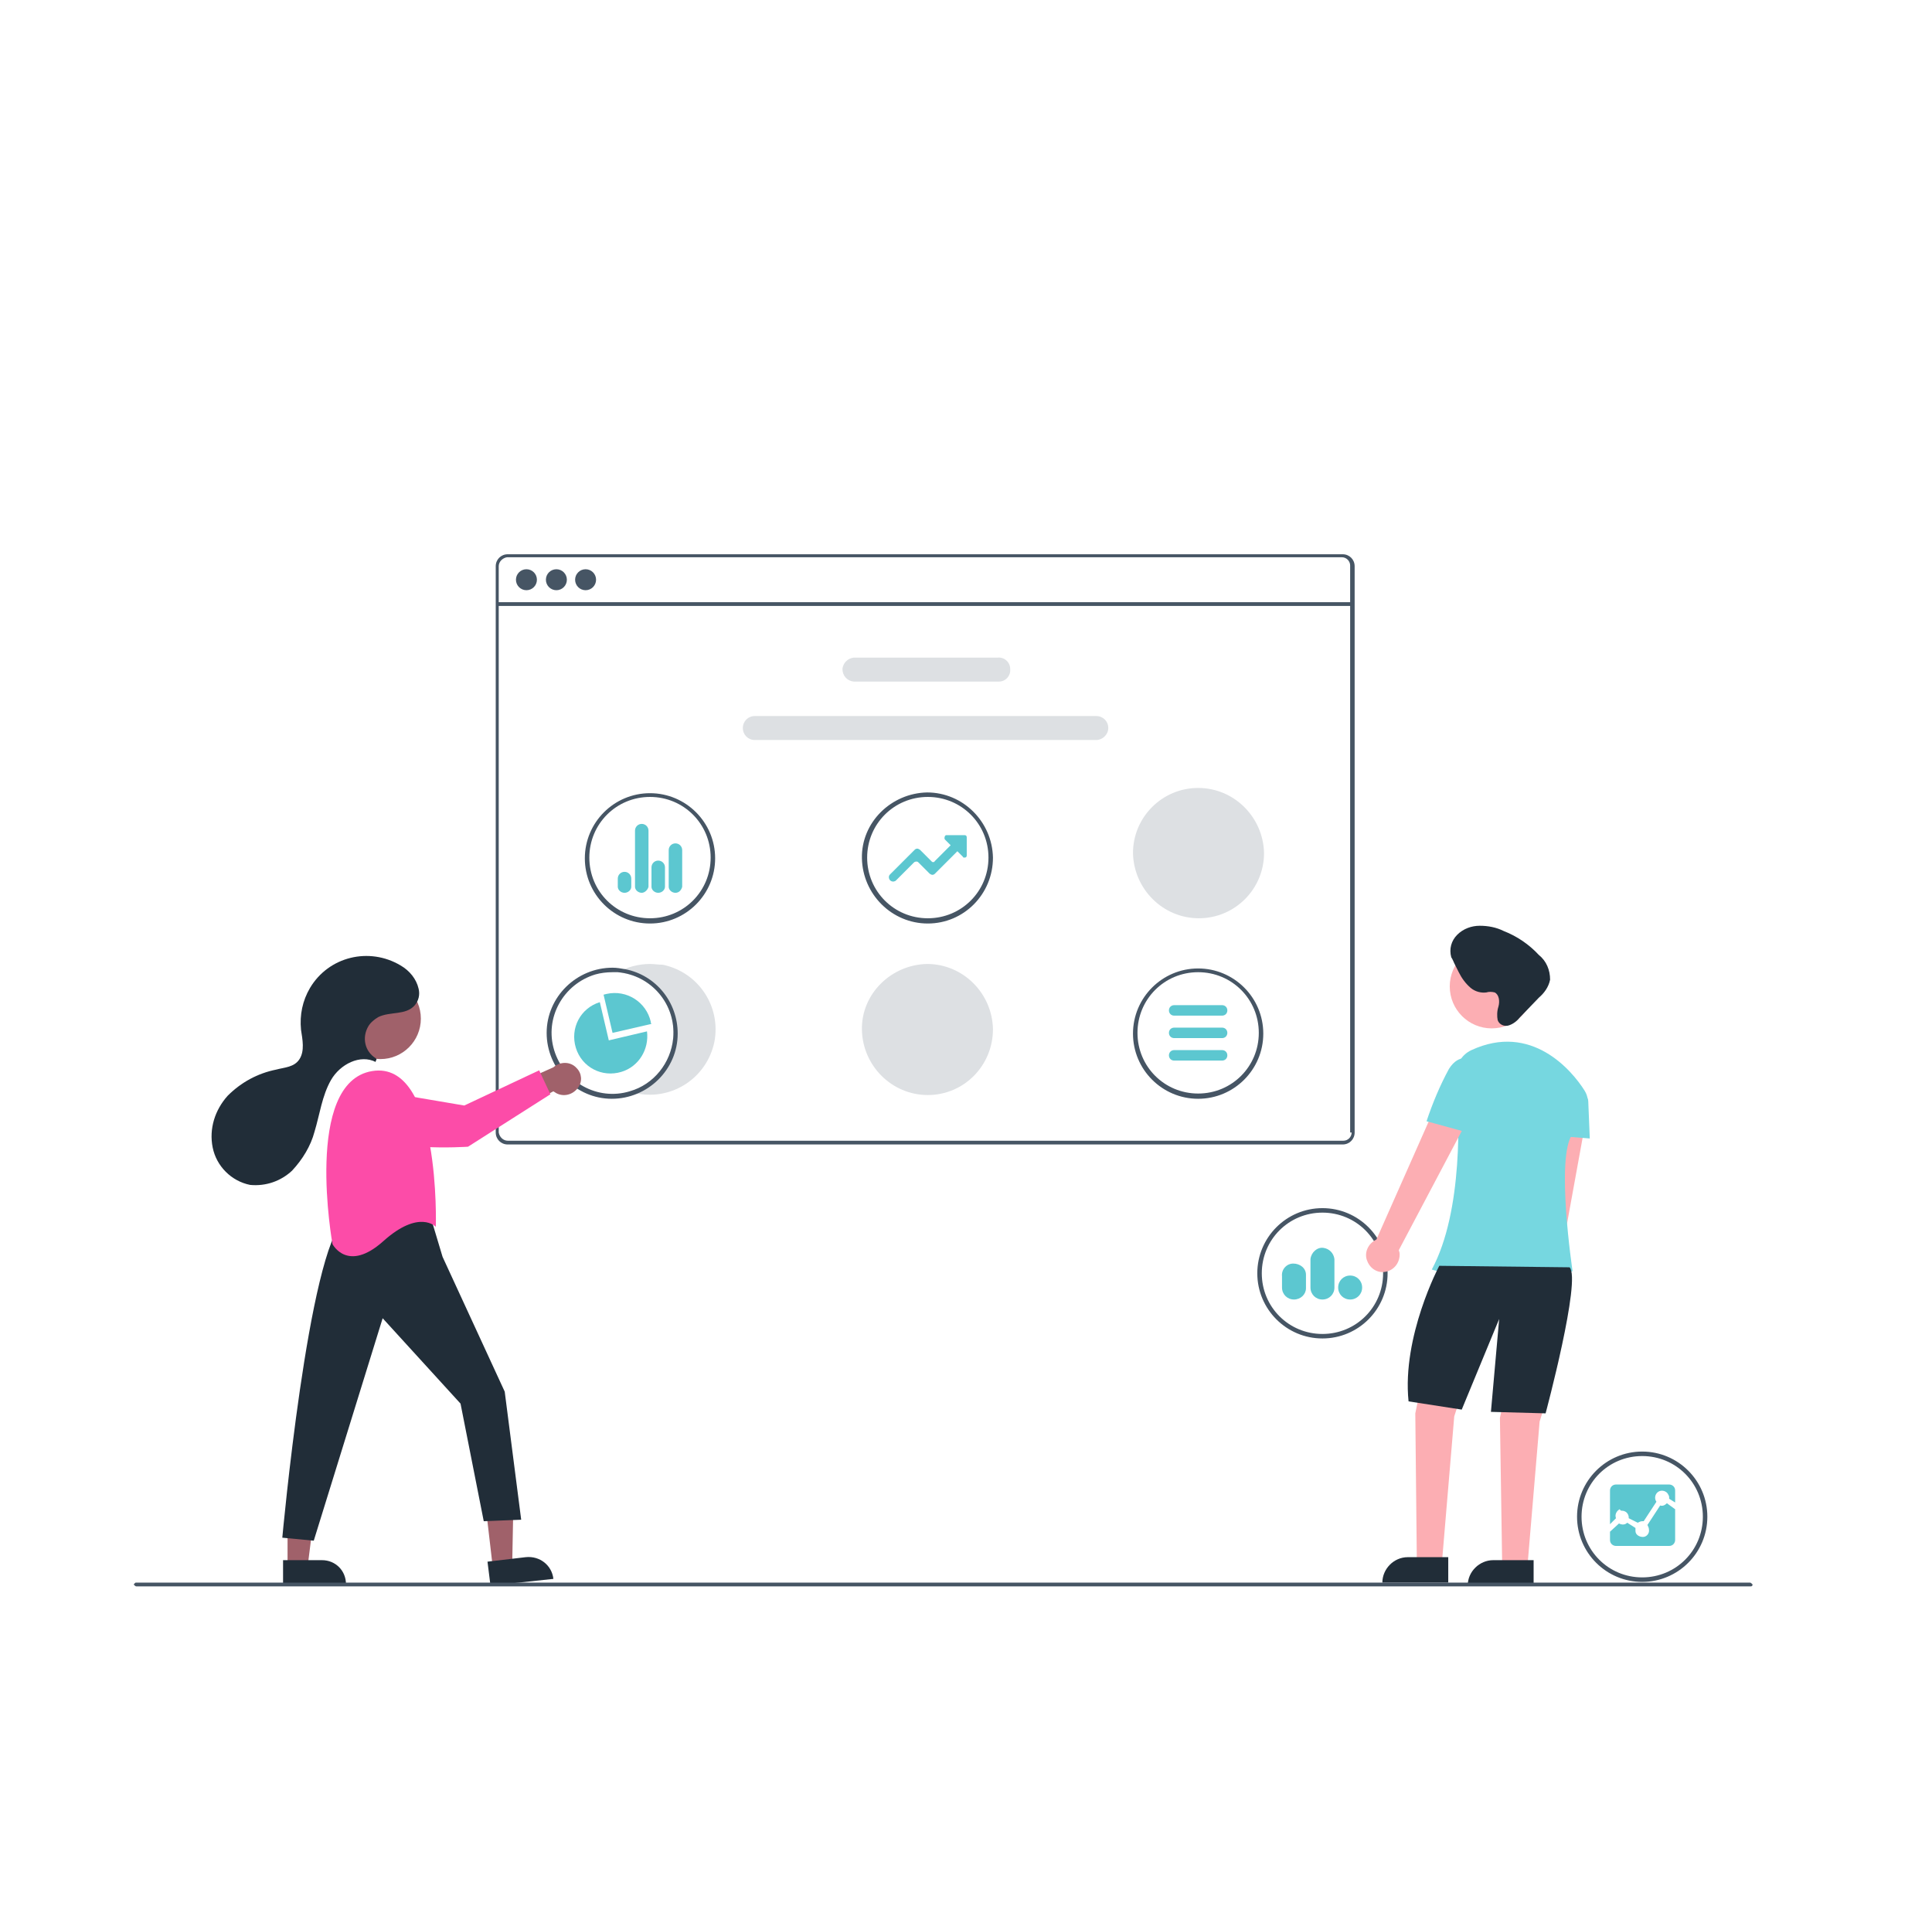 <?xml version="1.0" encoding="utf-8"?>
<!-- Generator: Adobe Illustrator 25.0.0, SVG Export Plug-In . SVG Version: 6.00 Build 0)  -->
<svg version="1.1" id="Layer_1" xmlns="http://www.w3.org/2000/svg" xmlns:xlink="http://www.w3.org/1999/xlink" x="0px" y="0px"
	 viewBox="0 0 258 255" style="enable-background:new 0 0 258 255;" xml:space="preserve">
<style type="text/css">
	.st0{fill:#465564;}
	.st1{fill:#DDE0E3;}
	.st2{fill:#5CC7D0;}
	.st3{fill:#A0616A;}
	.st4{fill:#212D38;}
	.st5{fill:#FC4CA8;}
	.st6{fill:#FCAEB3;}
	.st7{fill:#76D7E0;}
</style>
<path class="st0" d="M179.3,74H67.8c-0.9,0-1.6,0.7-1.6,1.6l0,0v75.6c0,0.9,0.7,1.6,1.6,1.6l0,0h111.5c0.9,0,1.6-0.7,1.6-1.6V75.6
	C180.9,74.7,180.2,74,179.3,74z M180.5,151.2c0,0.6-0.5,1.1-1.1,1.1c0,0,0,0,0,0H67.8c-0.6,0-1.1-0.5-1.2-1.1c0,0,0,0,0,0V75.6
	c0-0.6,0.5-1.1,1.1-1.2c0,0,0,0,0,0h111.5c0.6,0,1.1,0.5,1.1,1.1c0,0,0,0,0,0V151.2z"/>
<rect x="66.4" y="80.4" class="st0" width="114.3" height="0.5"/>
<circle class="st0" cx="70.3" cy="77.4" r="1.4"/>
<circle class="st0" cx="74.3" cy="77.4" r="1.4"/>
<circle class="st0" cx="78.2" cy="77.4" r="1.4"/>
<path class="st1" d="M133.2,91h-19.2c-0.9-0.1-1.5-0.8-1.5-1.7c0.1-0.8,0.7-1.4,1.5-1.5h19.2c0.9-0.1,1.7,0.6,1.7,1.5
	c0.1,0.9-0.6,1.7-1.5,1.7C133.3,91,133.3,91,133.2,91L133.2,91z"/>
<path class="st1" d="M146.4,98.8h-45.6c-0.9,0-1.6-0.7-1.6-1.6c0-0.9,0.7-1.6,1.6-1.6h45.6c0.9,0,1.6,0.7,1.6,1.6
	S147.2,98.8,146.4,98.8C146.4,98.8,146.4,98.8,146.4,98.8z"/>
<path class="st0" d="M160,146.7c-4.8,0-8.7-3.9-8.7-8.7s3.9-8.7,8.7-8.7s8.7,3.9,8.7,8.7S164.8,146.7,160,146.7
	C160,146.7,160,146.7,160,146.7z M160,129.8c-4.5,0-8.1,3.6-8.1,8.1c0,4.5,3.6,8.1,8.1,8.1c4.5,0,8.1-3.6,8.1-8.1
	C168.1,133.4,164.5,129.8,160,129.8C160,129.8,160,129.8,160,129.8z"/>
<path class="st0" d="M86.8,123.3c-4.8,0-8.7-3.9-8.7-8.7c0-4.8,3.9-8.7,8.7-8.7c4.8,0,8.7,3.9,8.7,8.7c0,0,0,0,0,0l0,0
	C95.5,119.4,91.6,123.3,86.8,123.3z M86.8,106.4c-4.5,0-8.1,3.6-8.1,8.1c0,4.5,3.6,8.1,8.1,8.1c4.5,0,8.1-3.6,8.1-8.1c0,0,0,0,0,0
	C94.9,110,91.3,106.4,86.8,106.4z"/>
<path class="st2" d="M90.2,119.2c-0.5,0-0.9-0.4-0.9-0.8c0,0,0,0,0,0v-4.9c0-0.5,0.4-0.9,0.9-0.9l0,0l0,0c0.5,0,0.9,0.4,0.9,0.9v4.9
	C91,118.8,90.7,119.2,90.2,119.2L90.2,119.2z M87.9,119.2c-0.5,0-0.9-0.4-0.9-0.8c0,0,0,0,0,0l0,0v-2.6c0-0.5,0.4-0.9,0.9-0.9l0,0
	c0.5,0,0.9,0.4,0.9,0.9v2.6C88.8,118.8,88.4,119.2,87.9,119.2z M85.7,119.2c-0.5,0-0.9-0.4-0.9-0.8c0,0,0,0,0,0v-7.5
	c0-0.5,0.4-0.9,0.9-0.9l0,0c0.5,0,0.9,0.4,0.9,0.9v7.5C86.5,118.8,86.1,119.2,85.7,119.2z M83.4,119.2c-0.5,0-0.9-0.4-0.9-0.8
	c0,0,0,0,0,0l0,0v-1.1c0-0.5,0.4-0.9,0.9-0.9s0.9,0.4,0.9,0.9v1.1C84.3,118.8,83.9,119.2,83.4,119.2
	C83.4,119.2,83.4,119.2,83.4,119.2z"/>
<path class="st0" d="M219.3,211.2c-4.8,0-8.7-3.9-8.7-8.7s3.9-8.7,8.7-8.7s8.7,3.9,8.7,8.7C228,207.3,224.1,211.2,219.3,211.2
	C219.3,211.2,219.3,211.2,219.3,211.2z M219.3,194.4c-4.5,0-8.1,3.6-8.1,8.1c0,4.5,3.6,8.1,8.1,8.1c4.5,0,8.1-3.6,8.1-8.1l0,0
	C227.4,198,223.8,194.4,219.3,194.4z"/>
<path class="st2" d="M221.7,201l-1.7,2.6c0.1,0.2,0.2,0.4,0.2,0.6c0.1,0.5-0.3,1-0.8,1s-1-0.3-1-0.8c0-0.1,0-0.1,0-0.2
	c0-0.1,0-0.1,0-0.2l-1.1-0.7c-0.3,0.3-0.7,0.3-1.1,0.1l-1.2,1.1v1.1c0,0.5,0.4,0.8,0.8,0.8h7.1c0.5,0,0.8-0.4,0.8-0.8v-4.1l-1.1-0.8
	C222.3,201,222,201.1,221.7,201L221.7,201z"/>
<path class="st2" d="M216.6,201.7c0.5,0,0.9,0.4,0.9,0.9l0,0l0,0v0.1l1.2,0.6c0.2-0.1,0.4-0.2,0.6-0.2h0.2l1.7-2.6
	c-0.3-0.4-0.2-1,0.2-1.3s1-0.2,1.3,0.2l0,0c0.1,0.2,0.2,0.3,0.2,0.5c0,0.1,0,0.1,0,0.2l0.8,0.5v-1.6c0-0.5-0.4-0.8-0.8-0.8h-7.1
	c-0.5,0-0.8,0.4-0.8,0.8l0,0v4.5l0.8-0.8c-0.2-0.5,0.1-1,0.5-1.2c0,0,0,0,0,0C216.4,201.7,216.5,201.7,216.6,201.7L216.6,201.7z"/>
<path class="st0" d="M123.9,123.3c-4.8,0-8.7-3.9-8.8-8.7s3.9-8.7,8.7-8.8c4.8,0,8.7,3.9,8.8,8.7c0,0,0,0,0,0l0,0
	C132.6,119.4,128.7,123.3,123.9,123.3z M123.9,106.4c-4.5,0-8.1,3.6-8.1,8.1s3.6,8.1,8.1,8.1c4.5,0,8.1-3.6,8.1-8.1c0,0,0,0,0,0l0,0
	C132,110,128.4,106.4,123.9,106.4z"/>
<path class="st2" d="M119.3,117.7c-0.4,0-0.6-0.3-0.6-0.6c0-0.2,0.1-0.3,0.2-0.4l3.2-3.2c0.1-0.1,0.2-0.2,0.4-0.2l0,0
	c0.1,0,0.3,0.1,0.4,0.2l1.5,1.5c0.1,0.1,0.1,0.1,0.2,0.1l0,0c0.1,0,0.2,0,0.2-0.1l2.1-2.1c0,0,0.1-0.1,0-0.1c0,0,0,0,0,0l0,0
	l-0.7-0.7c-0.1-0.1-0.1-0.3,0-0.5c0,0,0,0,0,0c0.1-0.1,0.1-0.1,0.2-0.1h2.4c0.2,0,0.3,0.1,0.3,0.3v0v2.4c0,0.2-0.1,0.3-0.3,0.3
	c-0.1,0-0.2,0-0.2-0.1l-0.7-0.7c0,0-0.1-0.1-0.1,0c0,0,0,0,0,0l0,0l-2.9,2.9c-0.1,0.1-0.2,0.2-0.4,0.2l0,0c-0.1,0-0.3-0.1-0.4-0.2
	l-1.5-1.5c-0.1-0.1-0.3-0.1-0.5,0c0,0,0,0,0,0l-2.5,2.5C119.6,117.6,119.4,117.7,119.3,117.7z"/>
<path class="st1" d="M123.9,146.2c-4.8,0-8.7-3.9-8.8-8.7s3.9-8.7,8.7-8.8c4.8,0,8.7,3.9,8.8,8.7c0,0,0,0,0,0l0,0
	C132.6,142.3,128.7,146.2,123.9,146.2z"/>
<path class="st1" d="M160.1,122.6c-4.8,0-8.7-3.9-8.8-8.7c0-4.8,3.9-8.7,8.7-8.7c4.8,0,8.7,3.9,8.8,8.7c0,0,0,0,0,0l0,0
	C168.8,118.7,164.9,122.6,160.1,122.6z"/>
<path class="st1" d="M86.8,128.7c-1.5,0-3,0.4-4.3,1.1c4.5,0.4,7.8,4.3,7.4,8.8c-0.3,3.4-2.6,6.2-5.8,7.1c0.3,0.1,0.7,0.2,1,0.3
	c4.7,0.9,9.3-2.1,10.3-6.9c0.9-4.7-2.1-9.3-6.9-10.3C87.9,128.8,87.3,128.7,86.8,128.7L86.8,128.7z"/>
<path class="st0" d="M83.5,129.4c-0.6-0.1-1.1-0.2-1.7-0.2c-4.8,0-8.8,3.9-8.8,8.7c0,4.8,3.9,8.8,8.7,8.8c4.8,0,8.8-3.9,8.8-8.7
	C90.5,133.8,87.6,130.2,83.5,129.4z M84.1,145.7c-4.3,1.3-8.8-1.2-10.1-5.5c-1.3-4.3,1.2-8.8,5.5-10.1l0,0c0.7-0.2,1.5-0.3,2.3-0.3
	c0.2,0,0.5,0,0.7,0c4.5,0.4,7.8,4.3,7.4,8.8C89.6,141.9,87.3,144.8,84.1,145.7L84.1,145.7z"/>
<path class="st2" d="M86.9,136.4c-0.6-2.6-3.2-4.3-5.9-3.7l-0.4,0.1l1.2,5.1l5.2-1.2C86.9,136.6,86.9,136.5,86.9,136.4z"/>
<path class="st2" d="M86.4,137.7l-5.1,1.2l-1.2-5.1c-2.6,0.8-4,3.5-3.2,6.1c0.8,2.6,3.5,4,6.1,3.2C85.3,142.4,86.7,140.1,86.4,137.7
	L86.4,137.7z"/>
<path class="st0" d="M176.6,178.7c-4.8,0-8.7-3.9-8.7-8.7c0-4.8,3.9-8.7,8.7-8.7c4.8,0,8.7,3.9,8.7,8.7c0,0,0,0,0,0
	C185.3,174.8,181.4,178.7,176.6,178.7C176.6,178.7,176.6,178.7,176.6,178.7z M176.6,161.9c-4.5,0-8.1,3.6-8.1,8.1
	c0,4.5,3.6,8.1,8.1,8.1c4.5,0,8.1-3.6,8.1-8.1c0,0,0,0,0,0C184.7,165.5,181.1,161.9,176.6,161.9z"/>
<path class="st2" d="M180.3,173.5c-0.9,0-1.6-0.7-1.6-1.6c0-0.9,0.7-1.6,1.6-1.6c0.9,0,1.6,0.7,1.6,1.6c0,0,0,0,0,0
	C181.9,172.8,181.2,173.5,180.3,173.5z M176.6,173.5c-0.9,0-1.6-0.7-1.6-1.6v-3.8c0.1-0.9,0.9-1.6,1.7-1.5c0.8,0.1,1.4,0.7,1.5,1.5
	v3.8C178.2,172.8,177.5,173.5,176.6,173.5z M172.8,173.5c-0.9,0-1.6-0.7-1.6-1.6v-1.5c-0.1-0.9,0.6-1.7,1.5-1.7s1.7,0.6,1.7,1.5
	c0,0.1,0,0.2,0,0.3v1.5C174.4,172.8,173.7,173.5,172.8,173.5z"/>
<polygon class="st3" points="65.8,209.2 68.4,208.9 68.6,198.5 64.6,198.9 "/>
<path class="st4" d="M73.9,210.8l-8.4,0.9l0,0l-0.4-3.2l0,0l5.1-0.6C72.1,207.7,73.7,209,73.9,210.8L73.9,210.8z"/>
<polygon class="st3" points="38.4,209 41.1,209 42.4,198.7 38.4,198.7 "/>
<path class="st4" d="M46.2,211.5h-8.4v-3.2H43C44.8,208.3,46.2,209.7,46.2,211.5C46.3,211.5,46.3,211.5,46.2,211.5z"/>
<path class="st4" d="M57.6,162.8l1.5,5l8.3,18l2.2,17.1l-5,0.2l-3.1-15.7L51.1,176l-9.2,29.7l-4.2-0.4c0,0,3.5-38.5,8.3-42.4
	C46,162.8,53.9,159.1,57.6,162.8z"/>
<circle class="st3" cx="50.8" cy="136" r="5.4"/>
<path class="st5" d="M58.2,163.8c0,0,0.7-22.3-8.5-20.8s-5.3,23.1-5.3,23.1s2,3.9,6.8-0.4S58.2,163.8,58.2,163.8z"/>
<path class="st3" d="M77.2,145.2c-0.7,1-2,1.3-3,0.7c-0.1-0.1-0.2-0.1-0.3-0.2l-6.9,3.7l0.4-4l6.5-2.9c0.9-0.8,2.3-0.8,3.1,0.1
	C77.7,143.3,77.8,144.4,77.2,145.2L77.2,145.2z"/>
<path class="st5" d="M50.8,145.7l11.2,1.9l10-4.7l1.5,3.2l-11,7c0,0-11.6,0.8-14.3-2.3c-0.8-0.8-1.2-2-0.9-3.1
	C47.8,146.4,49.3,145.5,50.8,145.7z"/>
<path class="st4" d="M50.2,141.6c0.1-0.1,0.1-0.2,0-0.3l0,0c-1.5-0.9-1.9-2.8-1-4.3c0.3-0.5,0.8-0.9,1.3-1.2
	c1.6-0.8,3.7-0.2,4.9-1.6c0.5-0.6,0.7-1.4,0.5-2.2c-0.3-1.3-1.2-2.4-2.4-3.1c-4.2-2.5-9.6-1.2-12.1,3c-1,1.7-1.4,3.6-1.2,5.6
	c0.2,1.3,0.5,2.8-0.2,3.9s-2,1.1-3.1,1.4c-2.5,0.5-4.7,1.7-6.5,3.5c-1.7,1.9-2.5,4.4-2,6.9c0.5,2.5,2.5,4.5,5,5
	c2.1,0.2,4.1-0.5,5.6-1.9c1.4-1.5,2.5-3.3,3-5.2c0.7-2.3,1-4.8,2.2-6.9s3.9-3.5,6-2.4C50.1,141.7,50.2,141.7,50.2,141.6z"/>
<path class="st6" d="M205.8,181.3c1.1-0.5,1.6-1.9,1-3c0,0,0,0,0,0c-0.1-0.1-0.1-0.2-0.2-0.3l5.2-28.6l-4.8-0.1l-3.6,28.3
	c-1,0.8-1.1,2.2-0.3,3.1C203.7,181.6,204.8,181.8,205.8,181.3L205.8,181.3z"/>
<polygon class="st6" points="190.8,180 189,188.7 189.2,208.1 192.6,208.1 194.2,189.1 196.8,181.1 "/>
<polygon class="st6" points="202.2,180.6 200.3,189.3 200.6,208.8 204,208.8 205.6,189.8 208.1,181.8 "/>
<path class="st4" d="M188,207.9h5.4v3.4l0,0h-8.8l0,0C184.6,209.5,186.1,207.9,188,207.9L188,207.9z"/>
<path class="st4" d="M199.4,208.3h5.4v3.4l0,0H196l0,0C196,209.8,197.6,208.3,199.4,208.3L199.4,208.3z"/>
<circle class="st6" cx="199.2" cy="131.7" r="5.6"/>
<path class="st7" d="M211.6,145.6c-1.7-2.7-7.1-9.1-15.1-5.4c-1.3,0.6-2.1,1.9-2,3.4c0.4,5.1,0.9,18.1-3.3,25.9
	c0,0,12.1,3.7,18.8,0.2c0,0-2.3-15.3,0-18.3c0.8-1,1.4-2,1.8-3.1C212.2,147.3,212.1,146.4,211.6,145.6z"/>
<path class="st7" d="M209.4,145.4l2.2,0.9c0.3,0.1,0.5,0.4,0.5,0.8l0.2,4.9l-5-0.4L209.4,145.4z"/>
<path class="st4" d="M192.2,169c0,0-5,9.4-4.1,18.1l7.1,1.1l5-12.1l-1.1,12.4l7.3,0.2c0,0,4.8-17.9,3.2-19.5L192.2,169z"/>
<path class="st6" d="M185,169.8c1.2-0.2,2-1.3,1.9-2.5c0,0,0,0,0,0c0-0.1-0.1-0.3-0.1-0.4l10.2-19.3l-4.6-1.5l-8.6,19.4
	c-1.1,0.5-1.7,1.8-1.2,2.9C183,169.4,184,170,185,169.8L185,169.8z"/>
<path class="st7" d="M198.4,142.4l-1.9-0.9c0,0-1.6-1-3,1.2c-1.2,2.2-2.2,4.6-3,7l6.2,1.7L198.4,142.4z"/>
<path class="st4" d="M200.1,134.4c0.2-0.7,0.1-1.6-0.5-1.9c-0.4-0.1-0.8-0.1-1.1,0c-0.7,0.1-1.5-0.1-2.1-0.6
	c-0.7-0.6-1.2-1.3-1.6-2.1l-0.6-1.2c-0.1-0.2-0.2-0.5-0.4-0.8c-0.3-1.1,0-2.2,0.8-3c0.8-0.8,1.9-1.2,3-1.2c1.1,0,2.2,0.2,3.2,0.7
	c1.8,0.7,3.4,1.8,4.7,3.2c1,0.8,1.5,2,1.5,3.3c-0.2,1-0.8,1.8-1.5,2.4l-2.5,2.6c-0.4,0.5-0.9,0.9-1.5,1.1c-0.6,0.2-1.3-0.1-1.5-0.7
	C199.9,135.7,199.9,135,200.1,134.4z"/>
<path class="st0" d="M233.8,211.8H18.2c-0.1,0-0.2-0.1-0.3-0.2s0.1-0.2,0.2-0.3c0,0,0.1,0,0.1,0h215.5c0.1,0,0.2,0.1,0.3,0.2
	C234.1,211.6,234,211.8,233.8,211.8C233.8,211.8,233.8,211.8,233.8,211.8z"/>
<path class="st2" d="M163.2,141.6h-6.4c-0.4,0-0.7-0.3-0.7-0.7s0.3-0.7,0.7-0.7h6.4c0.4,0,0.7,0.3,0.7,0.7S163.6,141.6,163.2,141.6z
	"/>
<path class="st2" d="M163.2,138.6h-6.4c-0.4,0-0.7-0.3-0.7-0.7s0.3-0.7,0.7-0.7h6.4c0.4,0,0.7,0.3,0.7,0.7S163.6,138.6,163.2,138.6z
	"/>
<path class="st2" d="M163.2,135.6h-6.4c-0.4,0-0.7-0.3-0.7-0.7l0,0c0-0.4,0.3-0.7,0.7-0.7c0,0,0,0,0,0h6.4c0.4,0,0.7,0.3,0.7,0.7
	c0,0,0,0,0,0C163.9,135.3,163.6,135.6,163.2,135.6L163.2,135.6z"/>
</svg>
